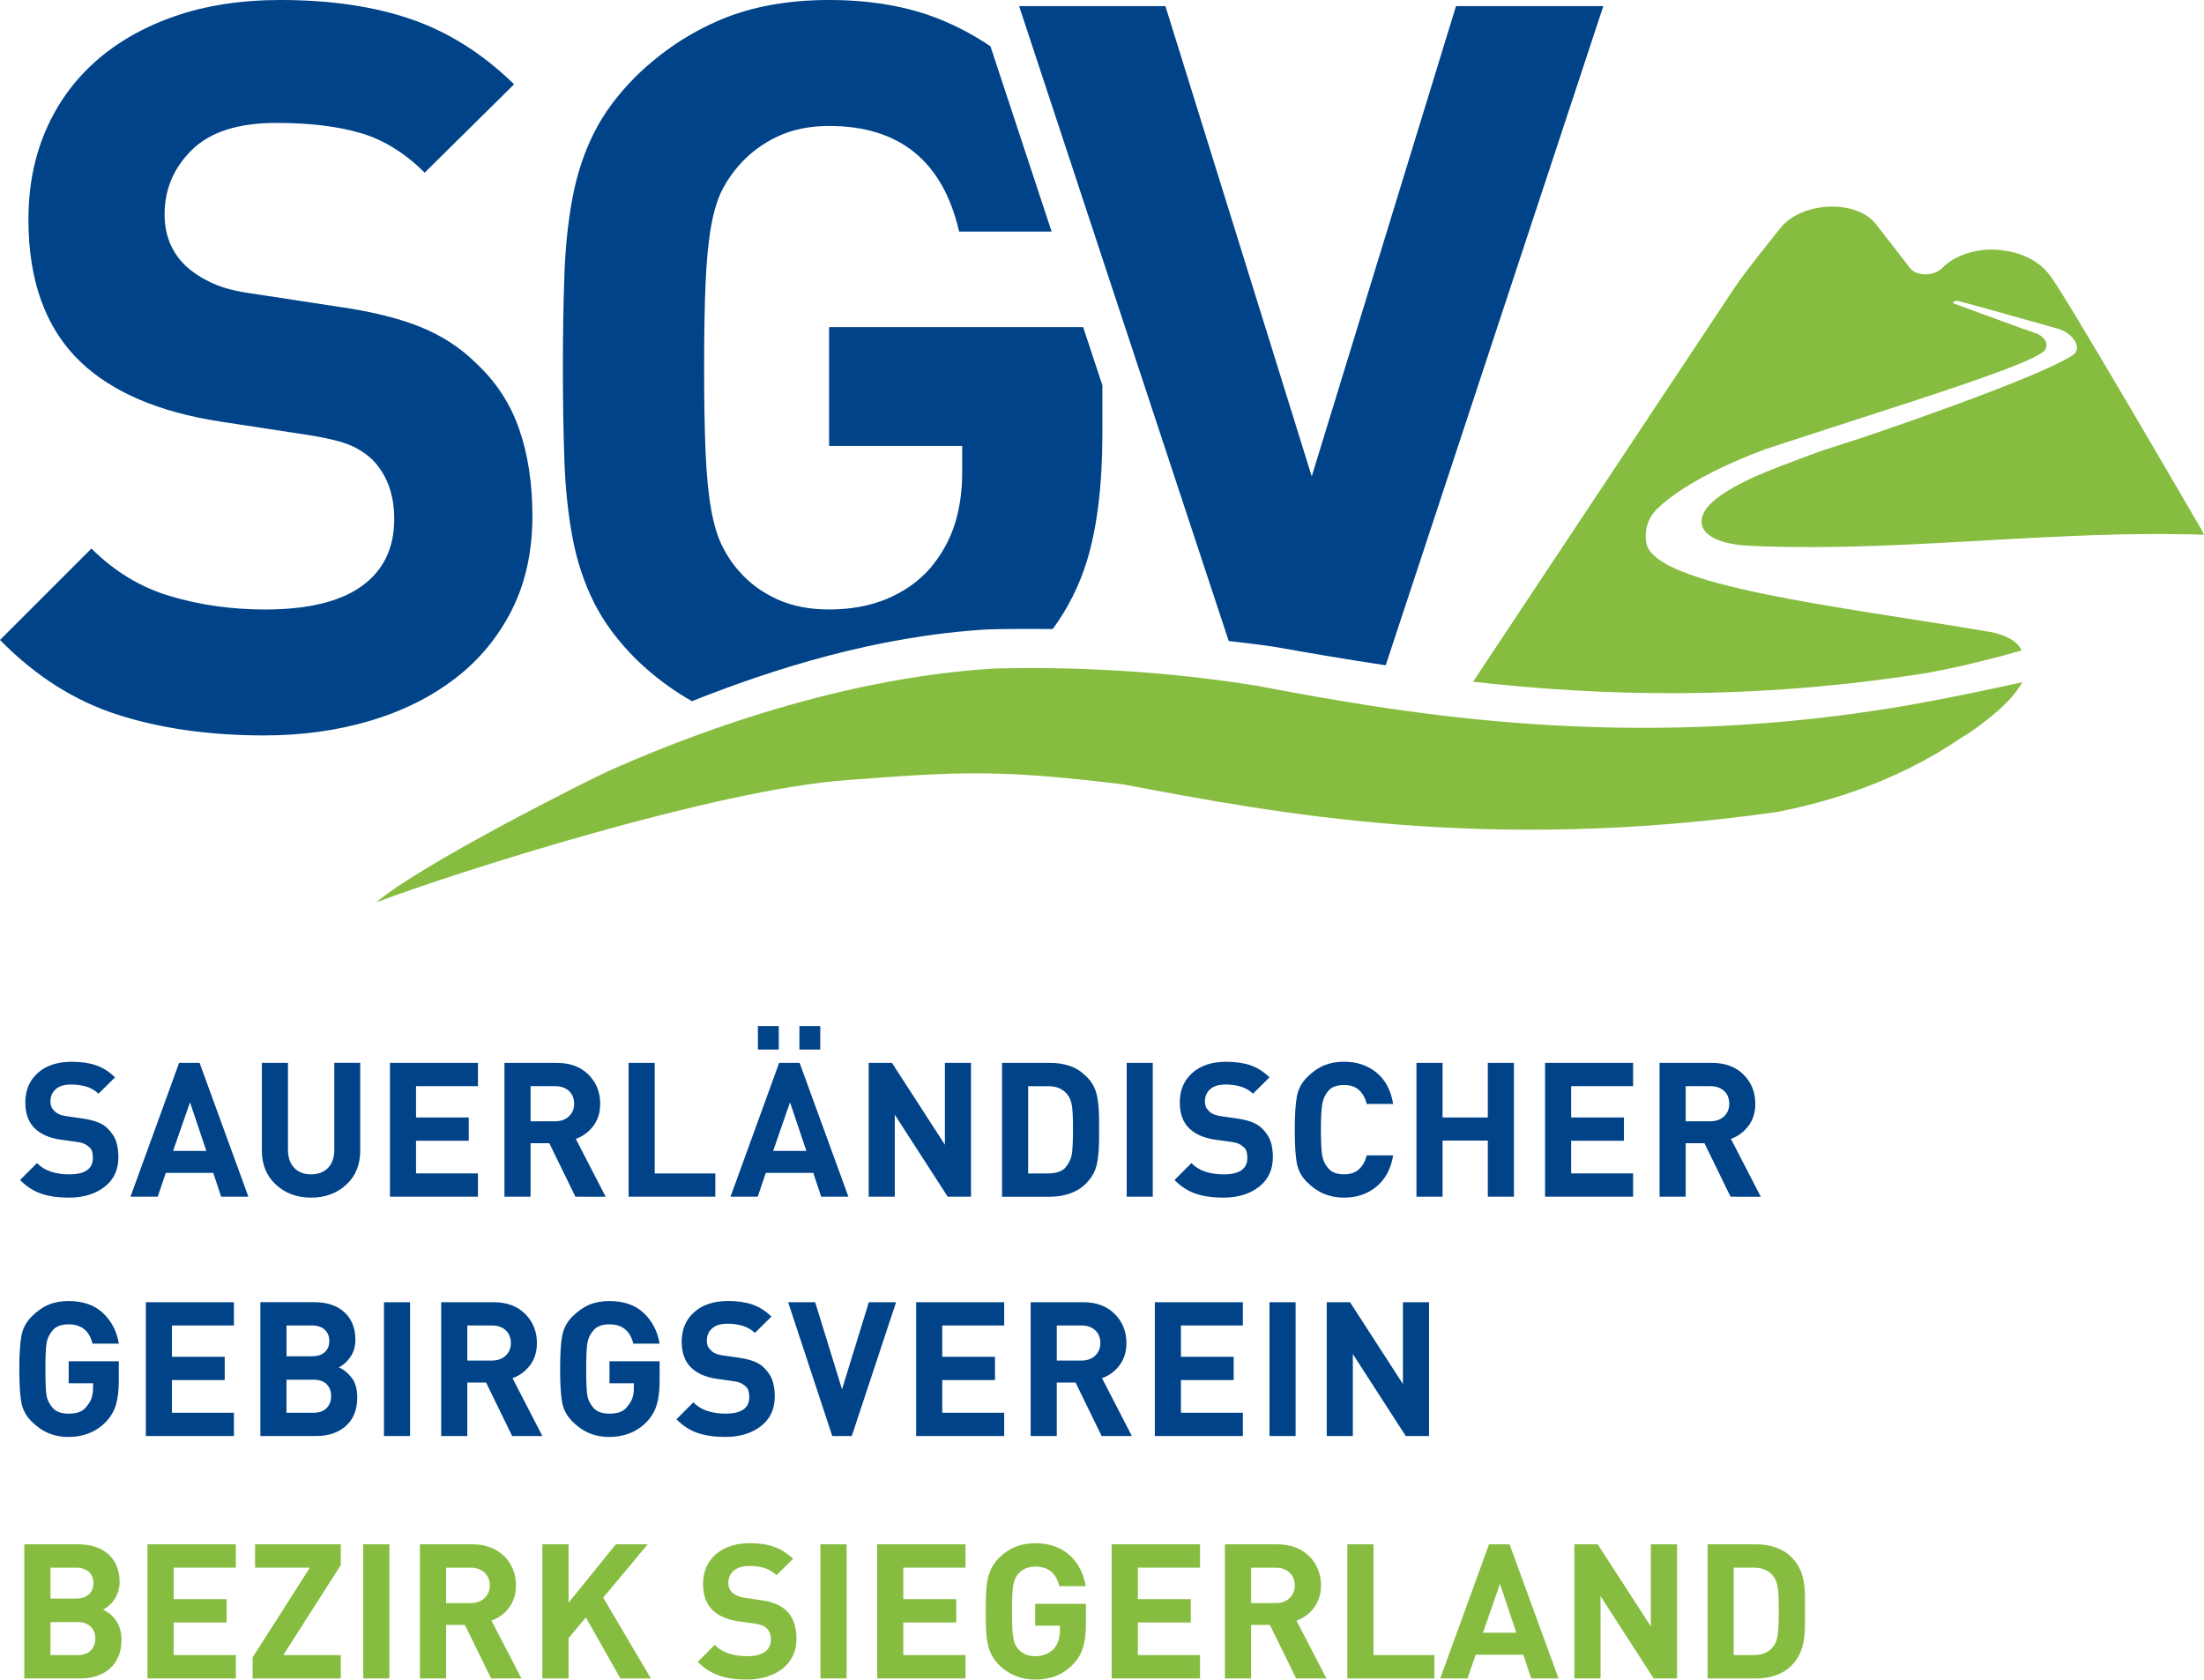 <svg xmlns="http://www.w3.org/2000/svg" viewBox="0 0 1000 762.2">
<path fill="#004388" d="M79.29,7.38C93.42,2.46,109.41,0,127.23,0c22.74,0,42.56,2.93,59.46,8.76c16.9,5.84,32.42,15.67,46.56,29.5
l-40.57,40.1c-8.92-8.91-18.6-14.9-29.04-17.98c-10.45-3.07-23.21-4.61-38.26-4.61c-17.21,0-29.97,4.07-38.26,12.21
c-8.3,8.15-12.44,17.91-12.44,29.27c0,9.53,3.22,17.37,9.68,23.51c3.38,3.08,7.45,5.69,12.22,7.84c4.76,2.15,10.68,3.68,17.75,4.61
l39.19,5.99c15.05,2.15,27.5,5.23,37.34,9.22c9.83,4,18.28,9.53,25.35,16.6c8.91,8.3,15.36,18.21,19.36,29.73
c3.99,11.53,5.99,24.67,5.99,39.42c0,15.98-3.08,30.12-9.22,42.41c-6.15,12.3-14.68,22.67-25.58,31.12
c-10.91,8.45-23.82,14.91-38.72,19.36c-14.91,4.45-30.96,6.68-48.17,6.68c-24.9,0-47.1-3.15-66.61-9.45
C33.72,318.01,15.98,306.71,0,290.42l41.49-41.49c10.45,10.45,22.43,17.68,35.96,21.67c13.52,4,27.81,5.99,42.87,5.99
c19.36,0,33.96-3.53,43.8-10.6c9.83-7.07,14.75-17.21,14.75-30.42c0-11.37-3.39-20.44-10.14-27.2c-3.39-3.07-7.14-5.37-11.3-6.91
c-4.15-1.54-10.22-2.92-18.21-4.15l-39.18-5.99c-27.97-4.3-49.18-13.37-63.62-27.2C20.74,149.06,12.9,127.54,12.9,99.57
c0-14.75,2.61-28.19,7.84-40.34c5.23-12.13,12.75-22.59,22.59-31.34C53.16,19.13,65.15,12.3,79.29,7.38 M493.04,254.92
c4.76-15.36,7.14-34.88,7.14-58.55V174.9l-8.73-26.46H376.18v53.93h60.39v11.98c0,8.61-1.15,16.53-3.45,23.74
c-2.31,7.22-6.08,13.91-11.3,20.05c-5.23,5.84-11.68,10.37-19.36,13.6c-7.68,3.23-16.44,4.84-26.28,4.84
c-8.92,0-16.75-1.54-23.51-4.61c-6.77-3.07-12.45-7.22-17.06-12.45c-3.07-3.38-5.69-7.22-7.84-11.52c-2.15-4.3-3.84-9.83-5.07-16.59
c-1.23-6.76-2.08-15.28-2.54-25.59c-0.46-10.29-0.69-23.28-0.69-38.95c0-15.68,0.23-28.65,0.69-38.95
c0.46-10.29,1.31-18.82,2.54-25.58c1.23-6.76,2.91-12.22,5.07-16.36c2.15-4.15,4.76-7.91,7.84-11.3
c4.61-5.22,10.29-9.45,17.06-12.68c6.76-3.22,14.59-4.84,23.51-4.84c31.96,0,51.63,15.98,59,47.94h41.96L449.39,21
c-6.95-4.7-14.55-8.84-22.96-12.24C411.98,2.93,395.23,0,376.18,0c-18.75,0-35.19,3-49.33,8.99c-14.14,5.99-26.89,14.52-38.26,25.58
c-8.3,8.3-14.68,16.9-19.13,25.81c-4.46,8.92-7.69,18.67-9.68,29.27c-2,10.6-3.23,22.21-3.69,34.8
c-0.46,12.61-0.69,26.74-0.69,42.41c0,15.67,0.23,29.81,0.69,42.41c0.46,12.61,1.69,24.2,3.69,34.8c1.99,10.6,5.22,20.36,9.68,29.27
c4.45,8.92,10.83,17.52,19.13,25.81c7.77,7.57,16.25,13.86,25.33,19.06c36.25-14.39,83.21-29.54,134.12-32.58
c9.75-0.26,19.65-0.28,29.63-0.16C484.46,276.09,489.63,265.92,493.04,254.92 M628.72,301.91L727.46,2.77h-66.84L595.16,216.2
L528.77,2.77h-66.38l95.1,288.12c6.83,0.82,13.67,1.56,20.47,2.59C593.2,296.19,610.21,299.14,628.72,301.91 M782.25,495.07
c-1.56-1.44-3.65-2.16-6.26-2.16h-11.16v15.93h11.16c2.55,0,4.62-0.73,6.22-2.2c1.59-1.47,2.39-3.39,2.39-5.76
C784.59,498.44,783.81,496.51,782.25,495.07 M785.19,543.08l-11.84-24.27h-8.52v24.27h-11.84v-60.73h23.76
c6.02,0,10.8,1.78,14.35,5.32c3.55,3.55,5.32,7.96,5.32,13.24c0,3.98-1.05,7.34-3.15,10.09c-2.1,2.75-4.74,4.7-7.92,5.83
l13.55,26.25H785.19z M701.03,543.08v-60.73h39.94v10.56h-28.1v14.22h23.93v10.56h-23.93v14.82h28.1v10.56H701.03z M675.05,543.08
v-25.47h-20.53v25.47h-11.84v-60.73h11.84v24.78h20.53v-24.78h11.84v60.73H675.05z M624.51,538.52c-4.03,3.32-8.94,4.98-14.73,4.98
c-3.23,0-6.23-0.57-8.98-1.7c-2.76-1.14-5.37-2.94-7.84-5.41c-2.47-2.47-4.01-5.37-4.6-8.69c-0.6-3.32-0.89-8.33-0.89-15.03
c0-6.64,0.31-11.66,0.94-15.04c0.62-3.38,2.17-6.3,4.64-8.77s5.03-4.26,7.71-5.37c2.67-1.11,5.68-1.67,9.03-1.67
c5.85,0,10.77,1.65,14.78,4.94c4.01,3.29,6.51,8.03,7.54,14.22h-12.01c-0.62-2.61-1.78-4.7-3.45-6.26
c-1.68-1.56-3.93-2.34-6.77-2.34c-3.23,0-5.59,0.84-7.07,2.51c-1.47,1.67-2.42,3.67-2.85,6c-0.42,2.33-0.64,6.25-0.64,11.76
c0,5.73,0.2,9.68,0.6,11.84c0.39,2.16,1.34,4.11,2.85,5.83c1.5,1.73,3.88,2.6,7.11,2.6c2.84,0,5.1-0.78,6.77-2.34
c1.67-1.56,2.82-3.65,3.45-6.26h12.01C631.07,530.47,628.54,535.19,624.51,538.52 M571.22,538.6c-4.2,3.27-9.6,4.9-16.18,4.9
c-4.83,0-9-0.6-12.52-1.79c-3.52-1.19-6.73-3.27-9.62-6.22l7.67-7.66c1.82,1.82,3.96,3.12,6.43,3.92c2.47,0.8,5.21,1.19,8.22,1.19
c7.16,0,10.73-2.5,10.73-7.49c0-2.22-0.46-3.75-1.36-4.6c-0.91-0.85-1.79-1.46-2.64-1.83c-0.85-0.37-1.93-0.64-3.23-0.81l-7.32-1.02
c-5.17-0.74-9.14-2.48-11.93-5.24c-2.78-2.76-4.17-6.66-4.17-11.71c0-5.51,1.89-9.95,5.66-13.33c3.77-3.38,8.93-5.07,15.46-5.07
c4.26,0,7.94,0.55,11.03,1.62c3.09,1.08,5.95,2.9,8.56,5.45l-7.5,7.41c-1.7-1.59-3.62-2.68-5.75-3.27c-2.13-0.6-4.35-0.89-6.68-0.89
c-3.07,0-5.39,0.71-6.99,2.13c-1.59,1.42-2.39,3.27-2.39,5.54c0,0.91,0.13,1.7,0.38,2.39c0.26,0.68,0.89,1.49,1.92,2.43
c1.02,0.93,2.73,1.58,5.11,1.91l7.15,1.02c5.11,0.74,8.73,2.09,10.86,4.04c2.13,1.96,3.56,4.01,4.3,6.13
c0.74,2.13,1.11,4.59,1.11,7.37C577.52,530.84,575.42,535.34,571.22,538.6 M523.04,543.08H511.2v-60.73h11.84V543.08z
M486.38,501.92c-0.32-2.14-1.01-3.89-2.09-5.25c-1.02-1.25-2.24-2.19-3.66-2.81c-1.42-0.62-3.15-0.94-5.2-0.94h-8.94v39.6h8.94
c3.86,0,6.58-0.95,8.13-2.86c1.56-1.91,2.5-3.98,2.81-6.23c0.31-2.25,0.47-5.91,0.47-10.97
C486.85,507.56,486.69,504.05,486.38,501.92 M497.63,528.49c-0.71,3.18-2.4,6.11-5.07,8.79c-1.87,1.87-4.22,3.31-7.03,4.31
c-2.81,1-5.81,1.49-8.99,1.49h-21.89v-60.73h21.89c3.24,0,6.22,0.47,8.94,1.41c2.73,0.93,5.25,2.57,7.58,4.9
c2.32,2.33,3.84,5.03,4.56,8.11c0.71,3.07,1.06,7.02,1.06,11.85v3.84v3.84C498.69,521.24,498.33,525.31,497.63,528.49 M430,543.08
l-24.02-37.22v37.22h-11.84v-60.73h10.56l24.02,37.14v-37.14h11.84v60.73H430z M353.34,476.3h-9.46v-10.65h9.46V476.3z
M372.17,476.3h-9.46v-10.65h9.46V476.3z M358.45,500.23l-7.66,22.06h15.08L358.45,500.23z M372.59,543.08l-3.58-10.82h-21.55
l-3.66,10.82h-12.35l22.06-60.73h9.29l22.14,60.73H372.59z M285.21,543.08v-60.73h11.84v50.17h27.51v10.56H285.21z M258.14,495.07
c-1.56-1.44-3.65-2.16-6.26-2.16h-11.16v15.93h11.16c2.55,0,4.62-0.73,6.22-2.2c1.59-1.47,2.39-3.39,2.39-5.76
C260.48,498.44,259.7,496.51,258.14,495.07 M261.08,543.08l-11.84-24.27h-8.52v24.27h-11.84v-60.73h23.77
c6.02,0,10.8,1.78,14.35,5.32c3.55,3.55,5.32,7.96,5.32,13.24c0,3.98-1.05,7.34-3.15,10.09c-2.1,2.75-4.74,4.7-7.92,5.83
l13.55,26.25H261.08z M176.92,543.08v-60.73h39.94v10.56h-28.1v14.22h23.93v10.56h-23.93v14.82h28.1v10.56H176.92z M157.11,537.62
c-4.23,3.92-9.55,5.88-15.97,5.88c-6.36,0-11.67-1.96-15.93-5.88c-4.26-3.92-6.39-9.06-6.39-15.42v-39.86h11.84v39.44
c0,3.46,0.93,6.19,2.81,8.17c1.87,1.99,4.43,2.98,7.66,2.98c3.24,0,5.81-0.98,7.71-2.94c1.9-1.96,2.85-4.7,2.85-8.22v-39.44h11.75
v39.86C163.45,528.57,161.34,533.7,157.11,537.62 M86.21,500.23l-7.67,22.06h15.08L86.21,500.23z M100.34,543.08l-3.58-10.82H75.22
l-3.66,10.82H59.21l22.06-60.73h9.29l22.14,60.73H100.34z M47.43,538.6c-4.2,3.27-9.6,4.9-16.18,4.9c-4.83,0-9-0.6-12.52-1.79
c-3.52-1.19-6.73-3.27-9.62-6.22l7.66-7.66c1.82,1.82,3.96,3.12,6.43,3.92c2.47,0.8,5.21,1.19,8.22,1.19
c7.16,0,10.73-2.5,10.73-7.49c0-2.22-0.46-3.75-1.36-4.6c-0.91-0.85-1.79-1.46-2.64-1.83c-0.86-0.37-1.94-0.64-3.24-0.81l-7.32-1.02
c-5.17-0.74-9.14-2.48-11.93-5.24c-2.78-2.76-4.17-6.66-4.17-11.71c0-5.51,1.89-9.95,5.66-13.33c3.78-3.38,8.93-5.07,15.46-5.07
c4.26,0,7.94,0.55,11.03,1.62c3.09,1.08,5.95,2.9,8.56,5.45l-7.5,7.41c-1.7-1.59-3.62-2.68-5.75-3.27c-2.13-0.6-4.35-0.89-6.68-0.89
c-3.07,0-5.39,0.71-6.99,2.13c-1.59,1.42-2.39,3.27-2.39,5.54c0,0.91,0.13,1.7,0.39,2.39c0.25,0.68,0.89,1.49,1.91,2.43
c1.02,0.93,2.73,1.58,5.11,1.91l7.15,1.02c5.11,0.74,8.73,2.09,10.86,4.04c2.13,1.96,3.56,4.01,4.3,6.13
c0.74,2.13,1.1,4.59,1.1,7.37C53.73,530.84,51.63,535.34,47.43,538.6 M637.82,651.68l-24.01-37.22v37.22h-11.84v-60.73h10.56
l24.01,37.14v-37.14h11.84v60.73H637.82z M587.84,651.68H576v-60.73h11.84V651.68z M523.97,651.68v-60.73h39.94v10.56h-28.1v14.22
h23.93v10.56h-23.93v14.82h28.1v10.56H523.97z M496.9,603.67c-1.56-1.44-3.65-2.16-6.26-2.16h-11.16v15.93h11.16
c2.55,0,4.62-0.73,6.22-2.21c1.59-1.47,2.39-3.39,2.39-5.76C499.25,607.05,498.46,605.11,496.9,603.67 M499.84,651.68L488,627.4
h-8.52v24.28h-11.84v-60.73h23.77c6.02,0,10.8,1.77,14.35,5.32c3.55,3.55,5.32,7.96,5.32,13.24c0,3.98-1.05,7.34-3.15,10.09
c-2.1,2.75-4.74,4.7-7.92,5.83l13.54,26.25H499.84z M415.68,651.68v-60.73h39.94v10.56h-28.1v14.22h23.93v10.56h-23.93v14.82h28.1
v10.56H415.68z M386.47,651.68h-8.86l-20.01-60.73h12.26l12.18,39.52l12.18-39.52h12.35L386.47,651.68z M345.24,647.2
c-4.2,3.26-9.6,4.89-16.18,4.89c-4.83,0-9-0.6-12.52-1.79c-3.52-1.19-6.73-3.26-9.62-6.22l7.66-7.67c1.82,1.82,3.96,3.13,6.43,3.92
c2.48,0.79,5.21,1.19,8.22,1.19c7.15,0,10.73-2.5,10.73-7.5c0-2.21-0.46-3.75-1.36-4.6c-0.91-0.85-1.79-1.46-2.64-1.83
c-0.86-0.37-1.94-0.64-3.24-0.81l-7.32-1.02c-5.16-0.74-9.14-2.49-11.93-5.24c-2.78-2.76-4.17-6.66-4.17-11.71
c0-5.51,1.88-9.95,5.66-13.33c3.78-3.38,8.93-5.07,15.46-5.07c4.26,0,7.93,0.54,11.03,1.62c3.09,1.08,5.95,2.9,8.56,5.45l-7.49,7.41
c-1.7-1.59-3.62-2.68-5.75-3.28c-2.13-0.6-4.36-0.89-6.69-0.89c-3.07,0-5.39,0.71-6.99,2.13c-1.59,1.42-2.39,3.26-2.39,5.54
c0,0.91,0.13,1.7,0.39,2.39c0.25,0.68,0.89,1.49,1.91,2.42c1.02,0.94,2.73,1.58,5.11,1.92l7.16,1.02c5.11,0.74,8.73,2.09,10.86,4.04
c2.13,1.96,3.56,4.01,4.3,6.13c0.74,2.13,1.1,4.58,1.1,7.37C351.54,639.44,349.44,643.94,345.24,647.2 M297.95,637.59
c-0.88,2.85-2.36,5.38-4.46,7.6c-2.32,2.39-4.93,4.14-7.82,5.25c-2.89,1.11-5.98,1.67-9.26,1.67c-3.23,0-6.22-0.56-8.97-1.7
c-2.75-1.14-5.36-2.94-7.82-5.41c-2.46-2.47-3.99-5.37-4.59-8.69c-0.59-3.32-0.89-8.34-0.89-15.04c0-6.64,0.31-11.65,0.93-15.03
c0.62-3.38,2.17-6.31,4.64-8.78c2.48-2.47,5.03-4.26,7.67-5.37c2.64-1.1,5.66-1.66,9.07-1.66c6.64,0,11.88,1.84,15.71,5.51
c3.84,3.68,6.2,8.29,7.12,13.82h-11.93c-1.42-5.84-5.06-8.77-10.9-8.77c-3.18,0-5.54,0.87-7.07,2.6c-1.54,1.73-2.49,3.66-2.85,5.79
c-0.37,2.13-0.56,6.09-0.56,11.88c0,5.96,0.17,9.97,0.51,12.01c0.34,2.05,1.28,3.93,2.81,5.66c1.53,1.73,3.92,2.6,7.16,2.6
c3.52,0,6.03-0.82,7.54-2.47c1.5-1.65,2.48-3.18,2.94-4.6c0.46-1.42,0.68-2.9,0.68-4.43v-2.3h-11.07v-9.96h22.74v8.88
C299.27,631.09,298.83,634.74,297.95,637.59 M229.44,603.67c-1.56-1.44-3.65-2.16-6.26-2.16h-11.16v15.93h11.16
c2.55,0,4.62-0.73,6.22-2.21c1.59-1.47,2.39-3.39,2.39-5.76C231.78,607.05,231,605.11,229.44,603.67 M232.38,651.68l-11.84-24.28
h-8.52v24.28h-11.84v-60.73h23.76c6.02,0,10.8,1.77,14.35,5.32c3.55,3.55,5.32,7.96,5.32,13.24c0,3.98-1.05,7.34-3.15,10.09
c-2.1,2.75-4.74,4.7-7.92,5.83l13.55,26.25H232.38z M186.05,651.68h-11.84v-60.73h11.84V651.68z M148.25,628.22
c-1.33-1.4-3.31-2.1-5.92-2.1h-12.35v14.99h12.35c2.55,0,4.51-0.71,5.88-2.14c1.36-1.43,2.04-3.23,2.04-5.4
C150.26,631.41,149.59,629.62,148.25,628.22 M147.32,603.42c-1.4-1.28-3.31-1.91-5.75-1.91h-11.58v13.97h11.58
c2.5,0,4.43-0.62,5.79-1.87c1.37-1.25,2.05-2.95,2.05-5.11C149.41,606.39,148.71,604.7,147.32,603.42 M156.98,647.06
c-3.4,3.07-7.89,4.61-13.46,4.61h-25.38v-60.73h24.36c5.85,0,10.43,1.52,13.76,4.56c3.32,3.04,4.98,7.2,4.98,12.48
c0,3.07-0.77,5.69-2.3,7.88c-1.54,2.19-3.27,3.74-5.2,4.64c2.33,1.08,4.3,2.71,5.92,4.87c1.62,2.17,2.43,5.1,2.43,8.8
C162.1,639.69,160.39,643.99,156.98,647.06 M66.18,651.68v-60.73h39.95v10.56H78.02v14.22h23.94v10.56H78.02v14.82h28.11v10.56
H66.18z M52.58,637.59c-0.88,2.85-2.37,5.38-4.46,7.6c-2.33,2.39-4.93,4.14-7.82,5.25c-2.89,1.11-5.98,1.67-9.26,1.67
c-3.23,0-6.22-0.56-8.97-1.7c-2.75-1.14-5.36-2.94-7.82-5.41s-3.99-5.37-4.59-8.69c-0.6-3.32-0.89-8.34-0.89-15.04
c0-6.64,0.32-11.65,0.94-15.03c0.62-3.38,2.17-6.31,4.64-8.78s5.03-4.26,7.67-5.37c2.64-1.1,5.66-1.66,9.07-1.66
c6.64,0,11.89,1.84,15.72,5.51c3.83,3.68,6.2,8.29,7.11,13.82H41.98c-1.42-5.84-5.05-8.77-10.9-8.77c-3.18,0-5.54,0.87-7.07,2.6
c-1.54,1.73-2.49,3.66-2.86,5.79c-0.37,2.13-0.55,6.09-0.55,11.88c0,5.96,0.17,9.97,0.51,12.01c0.34,2.05,1.28,3.93,2.81,5.66
c1.53,1.73,3.92,2.6,7.15,2.6c3.52,0,6.04-0.82,7.54-2.47c1.51-1.65,2.49-3.18,2.94-4.6c0.45-1.42,0.68-2.9,0.68-4.43v-2.3H31.16
v-9.96H53.9v8.88C53.9,631.09,53.46,634.74,52.58,637.59"/>
<path fill="#86BD40" d="M1000,242.69c-0.08-0.01-0.17-0.01-0.26-0.02c-1.99-0.07-3.98-0.12-5.97-0.17c-15.1-0.35-30.31-0.12-45.48,0.42
c-2.92,0.1-5.84,0.22-8.75,0.35c-0.01,0.01-0.04,0-0.05,0c-3.83,0.15-7.64,0.34-11.46,0.53c-1.11,0.06-2.23,0.11-3.34,0.16
c-4.11,0.21-8.2,0.43-12.3,0.65c-4.1,0.23-8.18,0.46-12.26,0.68l-6.56,0.37c-22.79,1.29-46.03,2.49-69.09,2.6
c-3.52,0.02-7.02,0.02-10.52-0.02c-0.46,0-0.9-0.01-1.34-0.02c-3.97-0.04-7.92-0.12-11.86-0.26c-2.2-0.07-4.39-0.15-6.58-0.25
c-1.01-0.04-2.23-0.12-3.57-0.25c-0.78-0.08-1.59-0.17-2.44-0.29c-2.42-0.32-4.59-0.78-6.5-1.38c-0.44-0.13-0.85-0.27-1.27-0.41
c-0.29-0.1-0.56-0.2-0.84-0.32c-0.64-0.25-1.25-0.52-1.85-0.82c-0.19-0.11-0.37-0.19-0.54-0.3c-0.3-0.16-0.59-0.33-0.84-0.51
c-0.8-0.5-1.52-1.07-2.12-1.69c-0.12-0.12-0.23-0.24-0.34-0.37c-0.21-0.25-0.42-0.5-0.59-0.76c-0.1-0.14-0.17-0.28-0.26-0.42
c-0.15-0.23-0.27-0.48-0.38-0.73c-0.12-0.25-0.21-0.5-0.29-0.77c-0.05-0.18-0.1-0.34-0.14-0.51c-0.06-0.26-0.12-0.55-0.15-0.83
c-0.13-1.22,0.06-2.47,0.57-3.75c0.21-0.51,0.46-1.03,0.77-1.55c0.3-0.51,0.67-1.04,1.07-1.56c0.41-0.52,0.86-1.05,1.37-1.58
c0.26-0.26,0.52-0.53,0.81-0.79c0.55-0.52,1.16-1.05,1.81-1.58c0.65-0.53,1.36-1.05,2.11-1.58c2.64-1.85,5.43-3.52,8.31-5.06
c1.05-0.56,2.1-1.1,3.17-1.62c2.44-1.2,4.93-2.32,7.44-3.37c1.02-0.44,2.03-0.86,3.04-1.27c1.99-0.81,3.98-1.59,5.94-2.34
c4.05-1.56,8.08-3.08,12.05-4.54c1.42-0.52,2.85-1.04,4.26-1.55c0.8-0.29,1.6-0.57,2.41-0.85l18.63-6.04c0,0,77.08-25.9,94.31-36.94
c5.79-3.7-0.65-11.21-7.81-12.6c-0.42-0.08-39.42-11.16-43.65-12.14c-1.77-0.41-3.27,0.67-2.31,1.04
c6.69,2.53,35.15,12.9,37.13,13.47c3.13,1.03,6.15,3.88,4.6,7.31c-1.36,3.79-29.61,13.65-59.69,23.47
c-33.22,10.85-63.73,20.58-67.99,22.15c-11.31,4.17-35.24,14.15-48.29,26.61c-5.22,4.98-5.96,11.29-5.13,15.71
c3.38,19.55,86.49,28.6,155.53,40.3c7.21,1.22,12.88,4.28,14.74,8.48c-13.91,3.95-28.89,7.71-43.12,10.26
c-79.98,12.65-148.75,10.38-205.79,3.94c34.47-51.92,116.16-174.97,118.51-178.57c4.69-7.18,21.47-27.96,21.47-27.96
c2.19-2.51,5.14-4.58,8.45-6.08c3.31-1.5,6.97-2.44,10.64-2.83c4.62-0.48,9.32-0.1,13.51,1.19c2.09,0.64,4.06,1.52,5.79,2.62
c1.74,1.1,3.24,2.42,4.42,3.94l15.56,20.04c0.43,0.56,0.96,1.01,1.54,1.38c0.88,0.55,1.91,0.94,3.06,1.16
c1.15,0.22,2.4,0.27,3.63,0.14c0.01,0,0.01,0,0.01-0.01c1.23-0.12,2.42-0.43,3.48-0.88c1.07-0.47,2.03-1.07,2.86-1.93
c2.2-2.27,5.05-4.14,8.22-5.51c3.17-1.37,6.66-2.26,10.21-2.63c3.11-0.33,6.28-0.26,9.32,0.23c14.76,1.8,20.62,10.81,20.62,10.81
c2.79,1.41,69.47,116.3,69.47,116.3L1000,242.69 M570.23,311.19c-39.92-6.41-80.73-8.8-119.29-7.8
c-74.23,4.54-144.15,32.79-175.14,46.63c-6.46,2.88-84.58,41.91-105.06,59.47c34.26-13.04,154.62-51.54,214.09-55.51
c51.54-3.96,69.26-4.77,124.89,1.99c70.59,13.37,164.38,31.09,295.99,12.6c19.9-3.74,53.16-12.5,84.18-33.8
c5.54-3.07,12.45-8.78,12.45-8.78s7.7-5.82,12.35-12.06c1.24-1.67,2.17-3.08,2.91-4.34c-13.61,2.98-46.44,10.18-71.97,13.61
c-0.5,0.08-0.95,0.17-1.44,0.25C727.03,339.91,633.06,323.08,570.23,311.19 M55.13,744.17c0-8.12-4.7-11.97-8.38-13.68
c3.08-1.46,7.52-5.82,7.52-12.57c0-10.43-6.92-17.1-18.8-17.1H11.02v60.87h25.47C47.35,761.69,55.13,755.54,55.13,744.17z
M42.39,718.43c0,4.19-2.82,7.02-7.87,7.02H22.9v-14.02h11.62C39.57,711.42,42.39,714.25,42.39,718.43z M43.25,743.57
c0,4.1-2.57,7.52-7.95,7.52H22.9v-14.96h12.39C40.68,736.13,43.25,739.47,43.25,743.57z M107.02,761.69v-10.6H78.8V736.3h24.02
v-10.6H78.8v-14.28h28.21v-10.6h-40.1v60.87H107.02z M154.63,761.69v-10.6h-26.08l26.08-40.87v-9.4h-38.9v10.6h24.87l-25.98,40.7
v9.58H154.63z M176.67,761.69v-60.87h-11.88v60.87H176.67z M236.6,761.69L223,735.44c5.9-2.14,11.12-7.44,11.12-15.99
c0-10.17-7.36-18.63-19.75-18.63h-23.85v60.87h11.88v-24.28h8.55l11.88,24.28H236.6z M222.23,719.46c0,4.7-3.42,8.04-8.63,8.04
h-11.2v-16.07h11.2C218.82,711.42,222.23,714.76,222.23,719.46z M295.32,761.69l-21.63-36.67l20.18-24.19h-14.45l-21.46,26.5v-26.5
h-11.88v60.87h11.88V743.4l7.87-9.4l15.65,27.7H295.32z M361.39,743.74c0-5.39-1.45-9.83-4.7-12.91c-2.57-2.4-6.07-3.93-11.63-4.7
l-7.18-1.03c-2.48-0.34-4.45-1.28-5.64-2.39c-1.29-1.2-1.8-2.82-1.8-4.36c0-4.19,3.08-7.7,9.4-7.7c4.02,0,8.64,0.52,12.48,4.19
l7.52-7.44c-5.21-5.04-11.28-7.1-19.66-7.1c-13.17,0-21.2,7.61-21.2,18.47c0,5.13,1.46,9.06,4.36,11.96
c2.74,2.65,6.58,4.27,11.8,5.05l7.35,1.02c2.82,0.43,4.19,1.03,5.39,2.14c1.28,1.2,1.88,2.99,1.88,5.13c0,4.87-3.76,7.53-10.77,7.53
c-5.64,0-10.85-1.29-14.71-5.13l-7.69,7.69c5.98,6.07,12.99,8.04,22.23,8.04C351.56,762.2,361.39,755.54,361.39,743.74z
M384.13,761.69v-60.87h-11.88v60.87H384.13z M438.06,761.69v-10.6h-28.21V736.3h24.03v-10.6h-24.03v-14.28h28.21v-10.6h-40.09
v60.87H438.06z M492.69,736.73v-8.89h-23v9.92h11.2v2.31c0,3.16-0.77,5.89-2.74,8.12c-1.97,2.14-4.87,3.42-8.46,3.42
c-3.25,0-5.9-1.2-7.61-3.16c-2.31-2.57-2.91-5.47-2.91-17.18s0.6-14.54,2.91-17.1c1.71-1.97,4.36-3.25,7.61-3.25
c6.06,0,9.58,3.16,10.94,8.89h11.96c-1.62-10.26-8.81-19.49-22.91-19.49c-6.84,0-12.14,2.4-16.41,6.67
c-6.16,6.15-5.99,13.77-5.99,24.28s-0.17,18.12,5.99,24.28c4.27,4.27,9.75,6.66,16.41,6.66c6.49,0,12.31-1.88,17.18-6.92
C491.15,750.84,492.69,745.54,492.69,736.73z M544.48,761.69v-10.6h-28.21V736.3h24.02v-10.6h-24.02v-14.28h28.21v-10.6h-40.09
v60.87H544.48z M601.84,761.69l-13.6-26.25c5.9-2.14,11.12-7.44,11.12-15.99c0-10.17-7.36-18.63-19.75-18.63h-23.85v60.87h11.88
v-24.28h8.55l11.88,24.28H601.84z M587.48,719.46c0,4.7-3.42,8.04-8.63,8.04h-11.2v-16.07h11.2
C584.06,711.42,587.48,714.76,587.48,719.46z M650.82,761.69v-10.6h-27.62v-50.26h-11.88v60.87H650.82z M707.15,761.69l-22.23-60.87
h-9.32l-22.14,60.87h12.39l3.68-10.77h21.63l3.59,10.77H707.15z M688,740.92h-15.13l7.69-22.14L688,740.92z M760.91,761.69v-60.87
h-11.88v37.27l-24.11-37.27h-10.6v60.87h11.88v-37.36l24.11,37.36H760.91z M818.95,731c0-9.15,0.69-17.52-6.15-24.36
c-4.02-4.02-9.75-5.81-16.07-5.81h-21.97v60.87h21.97c6.33,0,12.06-1.8,16.07-5.81C819.64,749.04,818.95,740.15,818.95,731z
M807.07,731c0,9.23-0.34,13.6-2.57,16.33c-2.05,2.48-4.78,3.76-8.89,3.76h-8.98v-39.67h8.98c4.1,0,6.84,1.29,8.89,3.76
C806.73,717.92,807.07,721.77,807.07,731z"/>
</svg>
